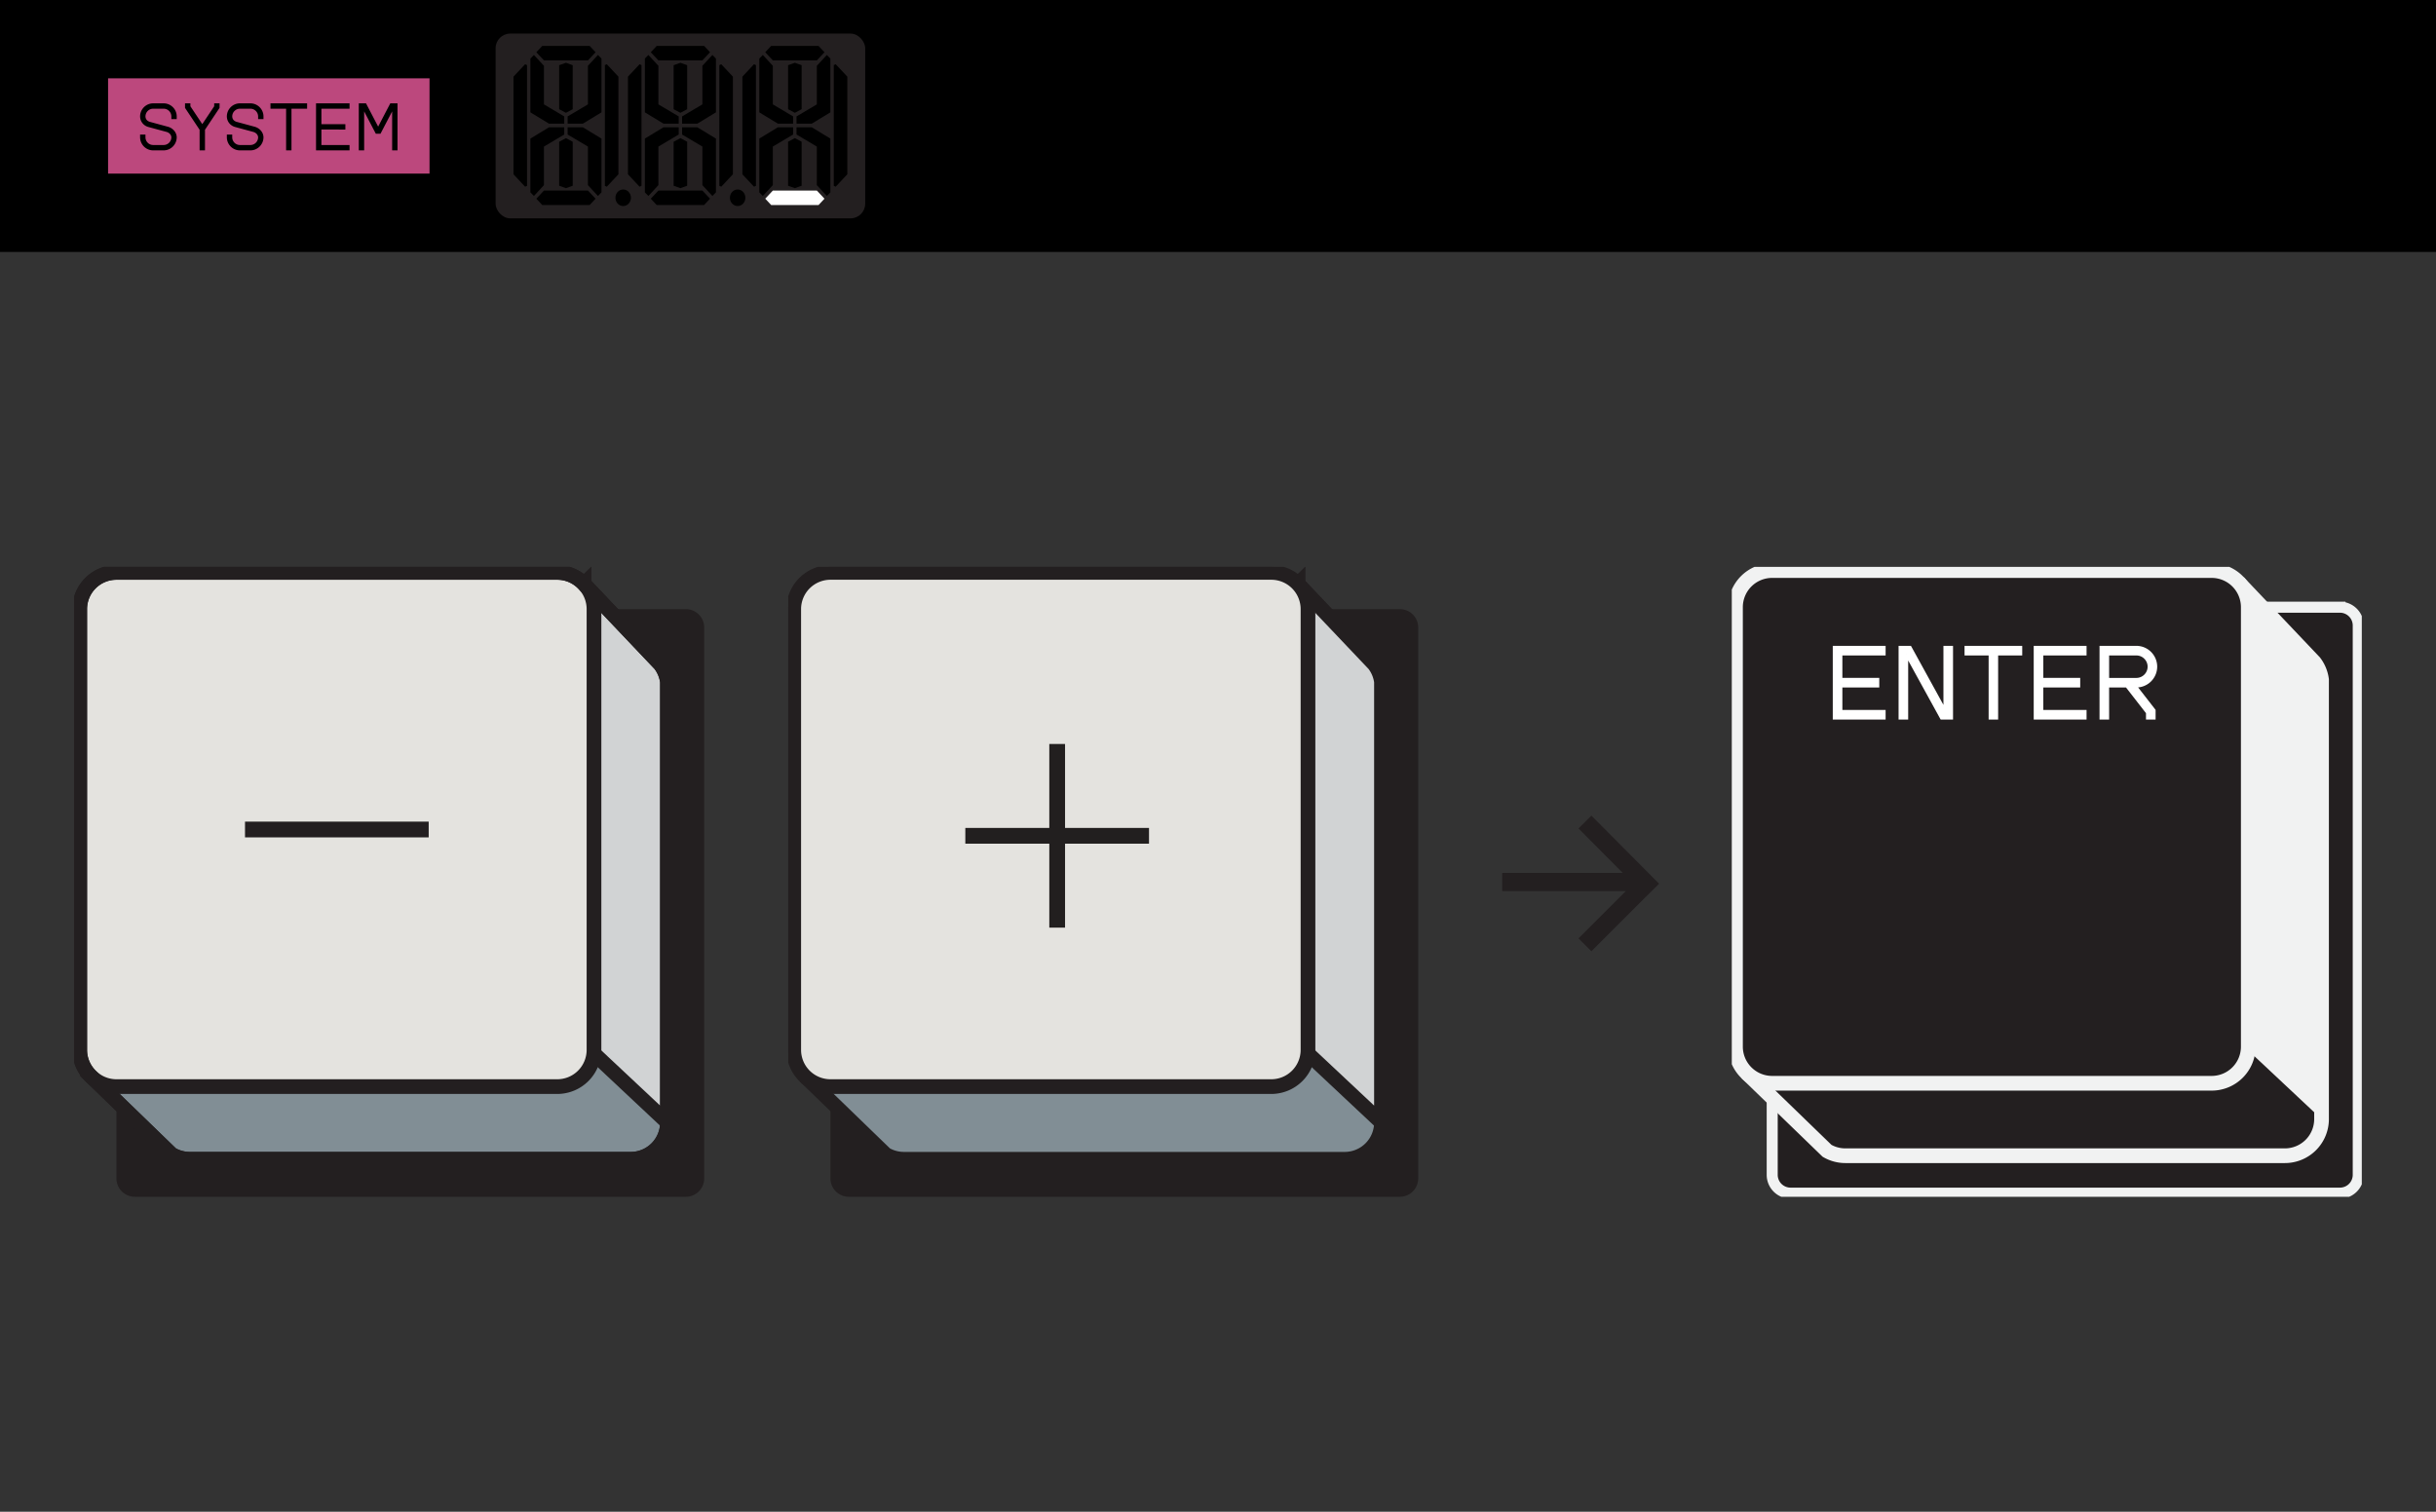 <svg width="290" height="180" fill="none" xmlns="http://www.w3.org/2000/svg"><rect width="100%" height="100%" fill="#333333" stroke="none"/><path fill="#000" d="M0 0h290v30H0z"/><rect x="10" y="4" width="44" height="22.001" rx="2" fill="#000"/><path d="M12.867 9.33v11.34h38.268V9.33H12.867Zm8.173 4.854h-.64v-.32a.922.922 0 0 0-.92-.92h-1.241a.922.922 0 0 0-.921.92c0 .09.021.187.06.276.079.172.254.31.47.37l2.138.58c.451.123.812.435.969.837.054.139.084.284.084.418 0 .86-.7 1.56-1.56 1.56h-1.24c-.86 0-1.56-.7-1.56-1.56v-.319h.639v.32c0 .507.413.92.92.92h1.24a.923.923 0 0 0 .922-.92.537.537 0 0 0-.04-.188c-.082-.214-.285-.383-.54-.452l-2.139-.581a1.33 1.33 0 0 1-.883-.723 1.316 1.316 0 0 1-.12-.537c0-.86.7-1.56 1.561-1.56h1.24c.86 0 1.56.7 1.56 1.56v.319Zm5.098-1.339-.013.018-1.723 2.587v2.455h-.64V15.45l-1.736-2.605v-.54h.64v.347l1.417 2.127 1.417-2.127v-.346h.638v.54Zm5.23 1.339h-.64v-.32a.922.922 0 0 0-.92-.92h-1.241a.922.922 0 0 0-.92.92c0 .09.02.187.06.276.078.172.253.31.47.37l2.137.58c.451.123.813.435.969.837.054.139.084.284.084.418 0 .86-.7 1.56-1.56 1.56h-1.24c-.86 0-1.56-.7-1.56-1.56v-.319h.64v.32c0 .507.412.92.92.92h1.24a.923.923 0 0 0 .921-.92.537.537 0 0 0-.04-.188c-.082-.214-.285-.383-.54-.452l-2.139-.581a1.33 1.33 0 0 1-.883-.723 1.316 1.316 0 0 1-.12-.537c0-.86.7-1.56 1.561-1.56h1.24c.86 0 1.56.7 1.56 1.56v.319Zm5.191-1.24H34.7v4.961h-.639v-4.962h-1.861v-.637h4.36v.637Zm5.053 0h-3.349v1.842h2.853v.639l-2.853-.001v1.844h3.349v.637h-3.989v-5.6h3.989v.638Zm5.71 4.961h-.638v-4.64l-1.386 2.656h-.56l-.019-.038-1.366-2.619v4.641h-.639v-5.6h.859l.02.039 1.425 2.733 1.446-2.771h.859v5.6Z" fill="#BC487D"/><rect x="59" y="4" width="44" height="22" rx="1.744" fill="#231F20"/><path d="M62.511 7.65 61.13 9.127v11.626l1.382 1.477.23-.101V7.75l-.23-.101ZM72.24 7.65l1.382 1.477v11.626l-1.383 1.477-.23-.101V7.75l.23-.101ZM69.992 12.428l-2.418 1.435v.861h1.813l2.217-1.346V6.974l-.42-.431-1.192 1.292v4.593Z" fill="#000"/><path d="m67.374 7.476-.806.287v5.239l.806.43.806-.43V7.763l-.806-.287ZM66.568 16.878v5.239l.806.287.806-.287v-5.24l-.806-.43-.806.43Z" fill="#000"/><path d="m64.754 12.428 2.418 1.435v.861h-1.813l-2.216-1.346V6.974l.42-.431 1.191 1.292v4.593ZM64.754 17.452l2.418-1.435v-.862h-1.813l-2.216 1.346v6.405l.42.43 1.191-1.291v-4.593ZM69.992 17.452l-2.418-1.435v-.862h1.813l2.217 1.346v6.405l-.42.43-1.192-1.291v-4.593ZM67.375 7.19H69.994l.907-.97-.705-.753h-5.641l-.705.754.906.969h2.62ZM67.42 22.69h-2.664l-.906.969.705.753h5.641l.705-.753-.907-.97h-2.573ZM76.138 7.65l-1.382 1.477v11.625l1.382 1.478.23-.102V7.751l-.23-.102ZM85.866 7.65l1.383 1.477v11.625l-1.383 1.478-.23-.102V7.751l.23-.102ZM78.381 12.427l2.418 1.435v.861h-1.813l-2.217-1.346V6.973l.42-.43 1.192 1.291v4.593Z" fill="#000"/><path d="m81.001 7.476-.806.287v5.239l.806.43.806-.43V7.763l-.806-.287ZM80.195 16.877v5.24l.806.286.806-.287v-5.239l-.806-.43-.806.43Z" fill="#000"/><path d="m83.619 17.451-2.418-1.435v-.861h1.814L85.23 16.5v6.404l-.42.43-1.192-1.29V17.45ZM81.046 22.689H78.38l-.906.969.705.753h5.641l.705-.753-.906-.969h-2.574ZM81 7.189H83.62l.907-.97-.705-.753H78.18l-.705.754.906.969h2.62ZM83.619 12.427l-2.418 1.435v.861h1.814l2.216-1.346V6.973l-.42-.43-1.192 1.291v4.593ZM78.381 17.451l2.418-1.435v-.861h-1.813L76.769 16.5v6.404l.42.43 1.192-1.29V17.45ZM89.761 7.649 88.38 9.126v11.626l1.382 1.477.23-.101V7.75l-.23-.101ZM99.49 7.649l1.382 1.477v11.626l-1.383 1.477-.23-.101V7.75l.23-.101ZM94.626 7.476l-.806.287V13l.806.431.806-.43v-5.24l-.806-.286ZM93.82 16.877v5.239l.806.287.806-.287v-5.24l-.806-.43-.806.43Z" fill="#000"/><path d="m92.004 12.428 2.418 1.435v.861h-1.813l-2.216-1.346V6.974l.42-.431 1.191 1.292v4.593ZM97.242 12.428l-2.418 1.435v.861h1.813l2.217-1.346V6.974l-.42-.431-1.192 1.292v4.593ZM92.004 17.45l2.418-1.434v-.862h-1.813L90.393 16.5v6.405l.42.43 1.191-1.291V17.45ZM97.242 17.451l-2.418-1.435v-.861h1.813l2.217 1.346v6.404l-.42.43-1.192-1.29V17.45ZM94.625 7.19H97.244l.907-.97-.705-.753h-5.641l-.705.753.906.97h2.62Z" fill="#000"/><path d="M94.67 22.69h-2.664l-.906.968.705.754h5.641l.705-.754-.907-.969h-2.573Z" fill="#fff"/><path d="M87.814 24.533c.51 0 .922-.44.922-.985 0-.544-.413-.985-.922-.985-.509 0-.921.441-.921.985s.412.985.921.985ZM74.188 24.533c.509 0 .921-.44.921-.985 0-.544-.412-.985-.921-.985-.51 0-.922.441-.922.985s.412.985.921.985Z" fill="#000"/><g clip-path="url(#clip0_2561_57454)"><path d="M81.647 72.529H16.05a2.187 2.187 0 0 0-2.187 2.186v65.598c0 1.207.98 2.186 2.187 2.186h65.597a2.187 2.187 0 0 0 2.187-2.186V74.715a2.187 2.187 0 0 0-2.187-2.186Z" fill="#231F20"/><path d="m69.533 69.541 9.06 9.548c.467.608.766 1.331.867 2.091v52.478a4.373 4.373 0 0 1-4.373 4.373H22.609a4.356 4.356 0 0 1-2.187-.585l-9.61-9.306" fill="#818E95"/><path d="m69.533 69.541 9.06 9.548c.467.608.766 1.331.867 2.091v52.478a4.373 4.373 0 0 1-4.373 4.373H22.609a4.356 4.356 0 0 1-2.187-.585l-9.61-9.306" stroke="#231F20" stroke-width="1.75" stroke-miterlimit="10"/><path d="m69.533 69.541-4.06 4.052v46.946l13.987 13.119V81.18c-.1-.76-.4-1.483-.866-2.091l-9.061-9.547Z" fill="#D1D3D4" stroke="#231F20" stroke-width="1.75" stroke-miterlimit="10"/><path d="M66.341 68.156H13.863a4.373 4.373 0 0 0-4.373 4.373v52.478a4.373 4.373 0 0 0 4.373 4.373h52.478a4.373 4.373 0 0 0 4.373-4.373V72.529a4.373 4.373 0 0 0-4.373-4.373Z" fill="#E4E3DF" stroke="#231F20" stroke-width="1.75" stroke-miterlimit="10"/><path d="m78.593 79.089-9.062-9.547-.007.007a4.347 4.347 0 0 0-3.184-1.393H13.86a4.373 4.373 0 0 0-4.373 4.373v52.478c0 1.229.511 2.335 1.327 3.13l-.004.003 9.61 9.306c.643.372 1.39.586 2.187.586h52.478a4.374 4.374 0 0 0 4.373-4.374V81.181c-.1-.76-.4-1.484-.866-2.092Z" stroke="#231F20" stroke-width="1.75" stroke-miterlimit="10"/><path d="M30.105 98.768h19.992" stroke="#231F20" stroke-width="1.875" stroke-linecap="square"/></g><g clip-path="url(#clip1_2561_57454)"><path d="M166.647 72.529H101.05a2.187 2.187 0 0 0-2.187 2.186v65.598c0 1.207.98 2.186 2.187 2.186h65.597a2.187 2.187 0 0 0 2.187-2.186V74.715a2.187 2.187 0 0 0-2.187-2.186Z" fill="#231F20"/><path d="m154.533 69.541 9.061 9.548c.466.608.765 1.331.866 2.091v52.478a4.373 4.373 0 0 1-4.373 4.373h-52.478a4.354 4.354 0 0 1-2.187-.585l-9.61-9.306" fill="#818E95"/><path d="m154.533 69.541 9.061 9.548c.466.608.765 1.331.866 2.091v52.478a4.373 4.373 0 0 1-4.373 4.373h-52.478a4.354 4.354 0 0 1-2.187-.585l-9.61-9.306" stroke="#231F20" stroke-width="1.75" stroke-miterlimit="10"/><path d="m154.533 69.541-4.06 4.052v46.946l13.987 13.119V81.18a4.397 4.397 0 0 0-.866-2.091l-9.061-9.547Z" fill="#D1D3D4" stroke="#231F20" stroke-width="1.75" stroke-miterlimit="10"/><path d="M151.341 68.156H98.863a4.373 4.373 0 0 0-4.373 4.373v52.478a4.373 4.373 0 0 0 4.373 4.373h52.478a4.373 4.373 0 0 0 4.373-4.373V72.529a4.373 4.373 0 0 0-4.373-4.373Z" fill="#E4E3DF" stroke="#231F20" stroke-width="1.75" stroke-miterlimit="10"/><path d="M125.854 89.522v19.992M115.857 99.518h19.992" stroke="#221F1F" stroke-width="1.875" stroke-linecap="square"/><path d="m163.593 79.089-9.062-9.547-.007.007a4.348 4.348 0 0 0-3.184-1.393H98.861a4.373 4.373 0 0 0-4.373 4.373v52.478c0 1.229.511 2.335 1.327 3.13l-.004.003 9.61 9.306c.643.372 1.39.586 2.187.586h52.478a4.373 4.373 0 0 0 4.373-4.374V81.181a4.408 4.408 0 0 0-.866-2.092Z" stroke="#231F20" stroke-width="1.312" stroke-miterlimit="10"/></g><path d="m188.684 97.878 8.061 8.107M188.686 112.498l7.482-7.482M178.834 105.016h17.333" stroke="#231F20" stroke-width="2.167" stroke-miterlimit="10"/><g clip-path="url(#clip2_2561_57454)"><path d="M278.564 72.297h-65.407a2.18 2.18 0 0 0-2.18 2.18v65.408a2.18 2.18 0 0 0 2.18 2.18h65.407a2.18 2.18 0 0 0 2.18-2.18V74.478a2.18 2.18 0 0 0-2.18-2.18Z" fill="#231F20" stroke="#F1F2F2" stroke-width="1.313" stroke-miterlimit="10"/><path d="m266.475 69.319 9.035 9.52c.465.606.764 1.327.864 2.085v52.326a4.36 4.36 0 0 1-4.36 4.36h-52.326a4.345 4.345 0 0 1-2.181-.583l-9.581-9.279" fill="#231F20"/><path d="m266.475 69.319 9.035 9.52c.465.606.764 1.327.864 2.085v52.326a4.36 4.36 0 0 1-4.36 4.36h-52.326a4.345 4.345 0 0 1-2.181-.583l-9.581-9.279" stroke="#F1F2F2" stroke-width="1.75" stroke-miterlimit="10"/><path d="m266.47 69.319-4.048 4.04v46.809l13.947 13.082V80.924a4.385 4.385 0 0 0-.864-2.086l-9.035-9.52Z" fill="#F1F2F2"/><path d="M263.291 67.936h-52.325a4.361 4.361 0 0 0-4.361 4.36v52.326a4.361 4.361 0 0 0 4.361 4.361h52.325a4.36 4.36 0 0 0 4.361-4.361V72.297a4.36 4.36 0 0 0-4.361-4.361Z" fill="#231F20" stroke="#F1F2F2" stroke-width="1.75" stroke-miterlimit="10"/><mask id="path-59-outside-1_2561_57454" maskUnits="userSpaceOnUse" x="217.574" y="76.486" width="40" height="10" fill="#000"><path fill="#fff" d="M217.574 76.486h40v10h-40z"/><path d="M219.142 77.854v3.048h4.392v.768h-4.392v3.048h5.148v.768h-5.916v-8.4h5.916v.768h-5.148Zm13.174-.768v8.4h-1.176l-4.164-7.572v7.572h-.768v-8.4h1.176l4.164 7.572v-7.572h.768Zm8.236 0v.768h-2.868v7.632h-.756v-7.632h-2.868v-.768h6.492Zm2.512.768v3.048h4.392v.768h-4.392v3.048h5.148v.768h-5.916v-8.4h5.916v.768h-5.148Zm11.265 3.816h-.168l2.268 2.916v.9h-.768v-.636l-2.472-3.18h-2.292v3.816h-.768v-8.4h4.2a2.3 2.3 0 0 1 2.292 2.292 2.3 2.3 0 0 1-2.292 2.292Zm-3.432-.768h3.432c.84 0 1.524-.684 1.524-1.524s-.684-1.524-1.524-1.524h-3.432v3.048Z"/></mask><path d="M219.142 77.854v3.048h4.392v.768h-4.392v3.048h5.148v.768h-5.916v-8.4h5.916v.768h-5.148Zm13.174-.768v8.4h-1.176l-4.164-7.572v7.572h-.768v-8.4h1.176l4.164 7.572v-7.572h.768Zm8.236 0v.768h-2.868v7.632h-.756v-7.632h-2.868v-.768h6.492Zm2.512.768v3.048h4.392v.768h-4.392v3.048h5.148v.768h-5.916v-8.4h5.916v.768h-5.148Zm11.265 3.816h-.168l2.268 2.916v.9h-.768v-.636l-2.472-3.18h-2.292v3.816h-.768v-8.4h4.2a2.3 2.3 0 0 1 2.292 2.292 2.3 2.3 0 0 1-2.292 2.292Zm-3.432-.768h3.432c.84 0 1.524-.684 1.524-1.524s-.684-1.524-1.524-1.524h-3.432v3.048Z" fill="#fff"/><path d="M219.142 77.854v-.187h-.187v.187h.187Zm0 3.048h-.187v.188h.187v-.188Zm4.392 0h.188v-.187h-.188v.187Zm0 .768v.188h.188v-.188h-.188Zm-4.392 0v-.187h-.187v.187h.187Zm0 3.048h-.187v.188h.187v-.188Zm5.148 0h.188v-.187h-.188v.187Zm0 .768v.188h.188v-.188h-.188Zm-5.916 0h-.187v.188h.187v-.188Zm0-8.4V76.9h-.187v.187h.187Zm5.916 0h.188V76.9h-.188v.187Zm0 .768v.188h.188v-.188h-.188Zm-5.335 0v3.048h.375v-3.048h-.375Zm.187 3.236h4.392v-.375h-4.392v.375Zm4.205-.188v.768h.375v-.768h-.375Zm.187.58h-4.392v.376h4.392v-.375Zm-4.579.188v3.048h.375V81.67h-.375Zm.187 3.236h5.148v-.375h-5.148v.375Zm4.961-.188v.768h.375v-.768h-.375Zm.187.58h-5.916v.376h5.916v-.375Zm-5.728.188v-8.4h-.375v8.4h.375Zm-.188-8.212h5.916v-.375h-5.916v.375Zm5.729-.188v.768h.375v-.768h-.375Zm.187.58h-5.148v.376h5.148v-.375Zm8.026-.58h.187V76.9h-.187v.187Zm0 8.4v.188h.187v-.188h-.187Zm-1.176 0-.165.09.054.098h.111v-.188Zm-4.164-7.572.164-.09-.352.09h.188Zm0 7.572v.188h.187v-.188h-.187Zm-.768 0h-.188v.188h.188v-.188Zm0-8.4V76.9h-.188v.187h.188Zm1.176 0 .164-.09-.054-.097h-.11v.187Zm4.164 7.572-.165.09.352-.09h-.187Zm0-7.572V76.9h-.188v.187h.188Zm.58 0v8.4h.375v-8.4h-.375Zm.188 8.213h-1.176v.375h1.176v-.375Zm-1.012.097-4.164-7.572-.329.18 4.164 7.573.329-.181Zm-4.516-7.482v7.572h.375v-7.572h-.375Zm.188 7.385h-.768v.375h.768v-.375Zm-.581.187v-8.4h-.375v8.4h.375Zm-.187-8.212h1.176v-.375h-1.176v.375Zm1.011-.097 4.164 7.572.329-.181-4.164-7.572-.329.18Zm4.516 7.481v-7.572h-.375v7.572h.375Zm-.187-7.384h.768v-.375h-.768v.375Zm9.004-.188h.188V76.9h-.188v.187Zm0 .768v.188h.188v-.188h-.188Zm-2.868 0v-.187h-.187v.187h.187Zm0 7.632v.188h.188v-.188h-.188Zm-.756 0h-.187v.188h.187v-.188Zm0-7.632h.188v-.187h-.188v.187Zm-2.868 0h-.187v.188h.187v-.188Zm0-.768V76.9h-.187v.187h.187Zm6.305 0v.768h.375v-.768h-.375Zm.187.58h-2.868v.376h2.868v-.375Zm-3.055.188v7.632h.375v-7.632h-.375Zm.187 7.445h-.756v.375h.756v-.375Zm-.568.187v-7.632h-.375v7.632h.375Zm-.188-7.82h-2.868v.376h2.868v-.375Zm-2.68.188v-.768h-.375v.768h.375Zm-.188-.58h6.492v-.375h-6.492v.375Zm9.004.58v-.187h-.188v.187h.188Zm0 3.048h-.188v.188h.188v-.188Zm4.392 0h.187v-.187h-.187v.187Zm0 .768v.188h.187v-.188h-.187Zm-4.392 0v-.187h-.188v.187h.188Zm0 3.048h-.188v.188h.188v-.188Zm5.148 0h.187v-.187h-.187v.187Zm0 .768v.188h.187v-.188h-.187Zm-5.916 0h-.188v.188h.188v-.188Zm0-8.4V76.9h-.188v.187h.188Zm5.916 0h.187V76.9h-.187v.187Zm0 .768v.188h.187v-.188h-.187Zm-5.336 0v3.048h.375v-3.048h-.375Zm.188 3.236h4.392v-.375h-4.392v.375Zm4.204-.188v.768h.375v-.768h-.375Zm.188.58h-4.392v.376h4.392v-.375Zm-4.58.188v3.048h.375V81.67h-.375Zm.188 3.236h5.148v-.375h-5.148v.375Zm4.96-.188v.768h.375v-.768h-.375Zm.188.58h-5.916v.376h5.916v-.375Zm-5.729.188v-8.4h-.375v8.4h.375Zm-.187-8.212h5.916v-.375h-5.916v.375Zm5.728-.188v.768h.375v-.768h-.375Zm.188.58h-5.148v.376h5.148v-.375Zm5.949 4.004v-.187h-.383l.235.302.148-.115Zm2.268 2.916h.188v-.064l-.04-.05-.148.114Zm0 .9v.188h.188v-.188h-.188Zm-.768 0h-.187v.188h.187v-.188Zm0-.636h.188v-.064l-.04-.05-.148.114Zm-2.472-3.18.148-.115-.056-.072h-.092v.187Zm-2.292 0v-.187h-.187v.187h.187Zm0 3.816v.188h.188v-.188h-.188Zm-.768 0h-.187v.188h.187v-.188Zm0-8.4V76.9h-.187v.187h.187Zm.768 3.816h-.187v.188h.187v-.188Zm0-3.048v-.187h-.187v.187h.187Zm3.432 3.629h-.168v.375h.168v-.375Zm-.316.302 2.268 2.916.296-.23-2.268-2.916-.296.23Zm2.229 2.801v.9h.375v-.9h-.375Zm.187.713h-.768v.375h.768v-.375Zm-.58.187v-.636h-.375v.636h.375Zm-.04-.75-2.472-3.18-.296.23 2.472 3.18.296-.23Zm-2.62-3.253h-2.292v.375h2.292v-.375Zm-2.479.187v3.816h.375V81.67h-.375Zm.187 3.629h-.768v.375h.768v-.375Zm-.58.187v-8.4h-.375v8.4h.375Zm-.188-8.212h4.2v-.375h-4.2v.375Zm4.2 0c1.157 0 2.105.948 2.105 2.104h.375a2.487 2.487 0 0 0-2.48-2.48v.376Zm2.105 2.104a2.112 2.112 0 0 1-2.105 2.105v.375a2.487 2.487 0 0 0 2.48-2.48h-.375Zm-5.537 1.712h3.432v-.375h-3.432v.375Zm3.432 0c.944 0 1.712-.768 1.712-1.712h-.375c0 .737-.6 1.337-1.337 1.337v.375Zm1.712-1.712c0-.943-.768-1.711-1.712-1.711v.375c.737 0 1.337.6 1.337 1.336h.375Zm-1.712-1.711h-3.432v.375h3.432v-.375Zm-3.619.187v3.048h.375v-3.048h-.375Z" fill="#fff" mask="url(#path-59-outside-1_2561_57454)"/></g><defs><clipPath id="clip0_2561_57454"><path fill="#fff" transform="translate(8.834 67.5)" d="M0 0h75v75H0z"/></clipPath><clipPath id="clip1_2561_57454"><path fill="#fff" transform="translate(93.834 67.5)" d="M0 0h75v75H0z"/></clipPath><clipPath id="clip2_2561_57454"><path fill="#fff" transform="translate(206.166 67.5)" d="M0 0h75v75H0z"/></clipPath></defs></svg>